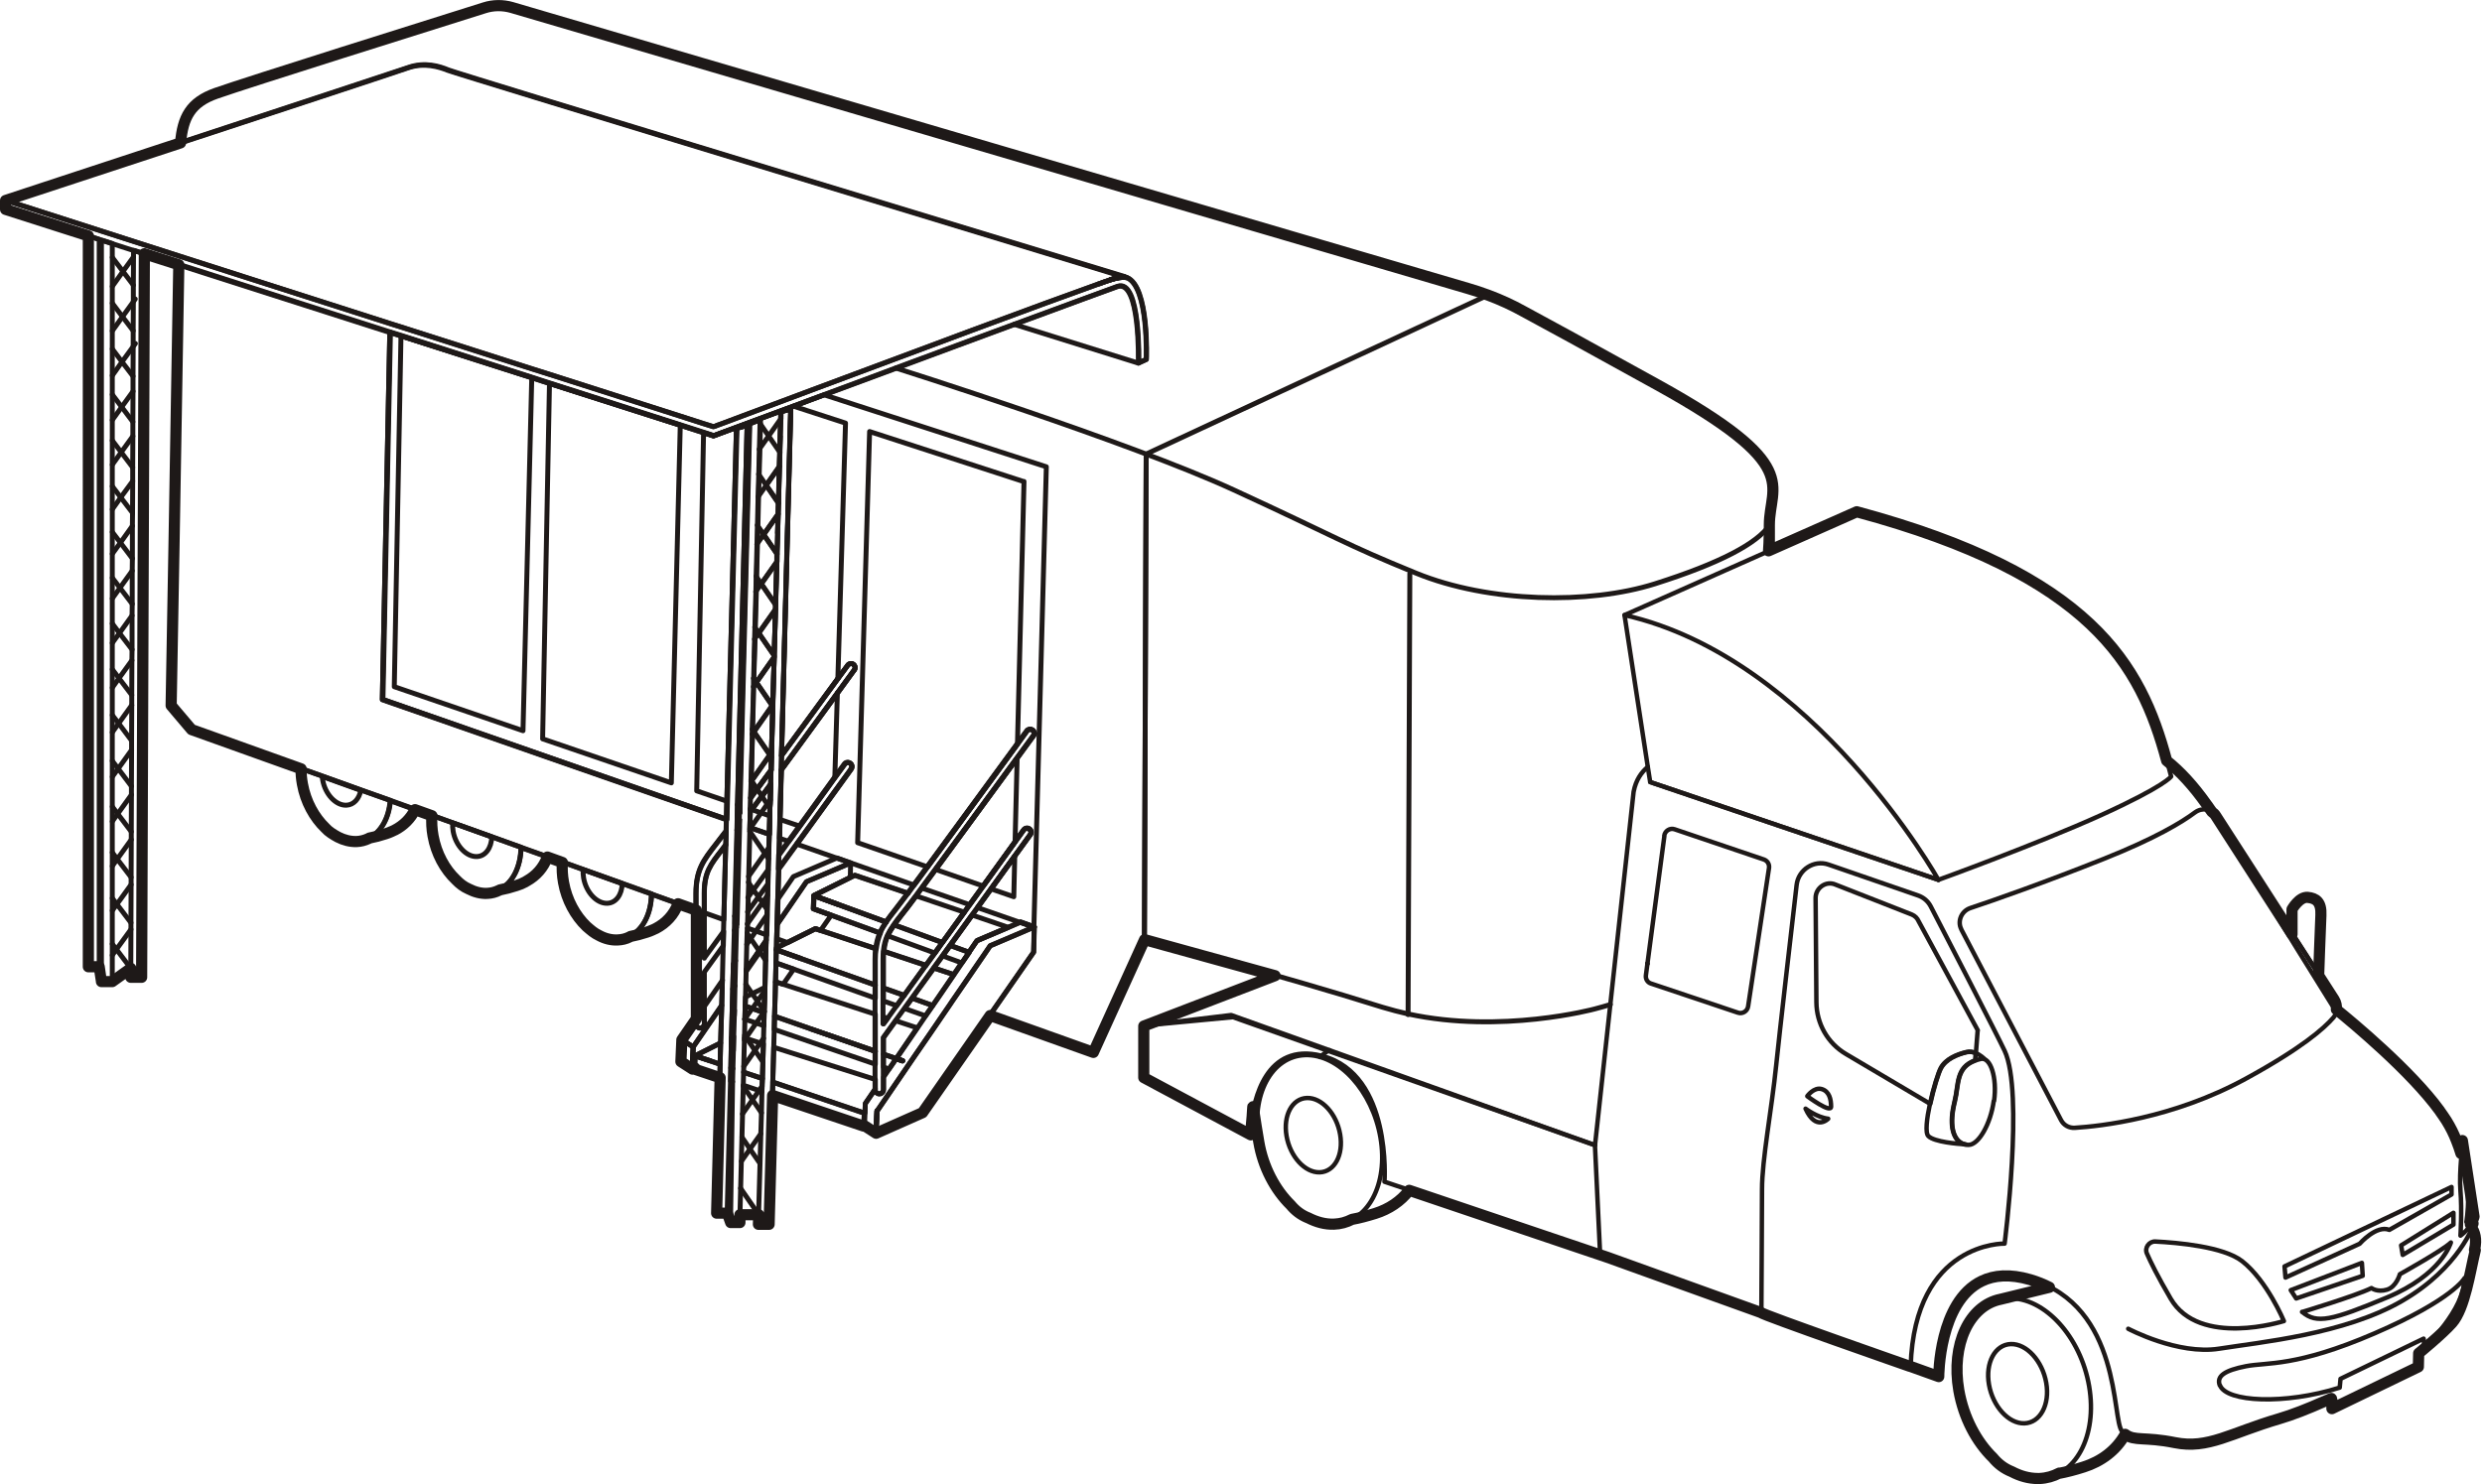 <?xml version="1.0" encoding="UTF-8"?>
<svg xmlns="http://www.w3.org/2000/svg" version="1.1" viewBox="0 0 1556.1 930.6">
  <defs>
    <style>
      .cls-1 {
        stroke-width: 7px;
      }

      .cls-1, .cls-2, .cls-3 {
        stroke-linecap: round;
        stroke-linejoin: round;
      }

      .cls-1, .cls-2, .cls-3, .cls-4 {
        fill: none;
        stroke: #1e1918;
      }

      .cls-2 {
        stroke-width: 3.1px;
      }

      .cls-3 {
        stroke-width: 2.8px;
      }

      .cls-4 {
        stroke-miterlimit: 10;
      }
    </style>
  </defs>
  <g>
    <g id="Calque_3">
      <g>
        <path class="cls-4" d="M424.8,566.5c-2.6,7-7.6,12.2-13.9,15.5,6.3-3.3,11.2-8.5,13.7-15.6h.2Z"></path>
        <path class="cls-2" d="M424.7,566.4c-2.6,7.1-7.5,12.3-13.7,15.6-.3.1-.6.3-.9.4-.3.2-.7.3-1.1.5-1.2.5-2.3,1-3.6,1.4-3.7,1.2-7.1,2.1-10.3,2.7,0,0,.1,0,.2-.1,7.9-4.2,12.9-14.1,13.1-26.2l16.2,5.8Z"></path>
        <path class="cls-2" d="M424.8,566.5c-2.6,7-7.6,12.2-13.9,15.5,6.3-3.3,11.2-8.5,13.7-15.6h.2Z"></path>
        <path class="cls-2" d="M408.5,560.6c-.2,12.2-5.2,22-13.1,26.2,0,0-.1,0-.2.1,0,0,0,0,0,0-.2,0-.4.2-.5.3-2.3,1.1-4.9,1.8-7.6,1.9-3.9.2-7.9-.8-11.6-2.8-3.1-1.6-4.9-3.1-7.9-5.7-6.9-6.6-12.4-16.4-14.4-27.6-.8-4.4-1-8.6-.7-12.6l13,4.7,24.6,8.8,18.4,6.6Z"></path>
        <path class="cls-2" d="M390.1,554.1c-.2,6.9-3.9,12.1-9.3,12.3-6.6.3-13.3-6.8-14.9-15.8-.3-1.8-.4-3.6-.3-5.3l24.6,8.8Z"></path>
        <path class="cls-2" d="M343.1,537.3c-2.5,6.6-7,11.7-12.9,14.9-.3.2-.6.3-.9.5-1.8,1-3.7,1.8-5.7,2.4-3.7,1.2-7.1,2.1-10.3,2.7,0,0,.1,0,.2-.1,7.9-4.2,12.9-14.1,13.1-26.2l16.3,5.8Z"></path>
        <path class="cls-2" d="M326.7,531.4c-.2,12.2-5.2,22-13.1,26.2,0,0-.1,0-.2.1-.1,0-.3.1-.4.2-2.4,1.2-4.9,1.9-7.7,2-3.9.2-7.9-.9-11.6-2.8-3.1-1.3-5.6-3.3-7.9-5.7-6.9-6.6-12.4-16.4-14.4-27.6-.8-4.4-1-8.6-.7-12.6l13,4.7,24.6,8.8,18.4,6.6Z"></path>
        <path class="cls-2" d="M308.3,524.8c-.2,6.9-3.9,12.1-9.3,12.3-6.6.3-13.3-6.8-14.9-15.8-.3-1.8-.4-3.6-.3-5.3l24.6,8.8Z"></path>
        <path class="cls-2" d="M260.1,507.6c-2.8,5.7-7.3,10-12.7,12.8-.3.1-.6.3-.9.4-.4.2-.7.3-1.1.5-1.2.5-2.3,1-3.6,1.4-3.7,1.2-7.1,2.1-10.3,2.7,0,0,.1,0,.2-.1,7.3-3.8,12-12.5,12.9-23.2l15.3,5.5Z"></path>
        <path class="cls-2" d="M244.8,502.1c-.9,10.8-5.7,19.4-12.9,23.2,0,0-.1,0-.2.1,0,0,0,0,0,0-.2,0-.3.2-.5.3-2.3,1.1-4.9,1.8-7.6,1.9-3.9.2-7.9-.8-11.6-2.8-2.9-1.6-5.9-3.4-7.9-5.7-6.9-6.6-12.4-16.4-14.4-27.6-.6-3.3-.9-6.5-.8-9.5l13.2,4.7,24.2,8.7,18.6,6.6Z"></path>
        <path class="cls-2" d="M226.2,495.5c-1,5.4-4.4,9.2-9,9.4-6.6.3-13.3-6.8-14.9-15.8-.1-.7-.2-1.5-.3-2.2l24.2,8.7Z"></path>
        <path class="cls-2" d="M696,175.5c-1.9.7-4.3,1.5-7.1,2.5,1.9-.7,4.4-1.7,7.1-2.5Z"></path>
        <path class="cls-2" d="M455.4,513.9l-.2,7.1c-1,1.3-1.8,2.4-2.4,3.1-1.4,1.8-2.7,3.5-3.9,5.1-7.9,10.1-12.6,16.1-12.6,31.1v10.2l-11.5-4.1h-.2c0,0-16.2-5.8-16.2-5.8l-18.4-6.6-24.6-8.8-13-4.7-9.4-3.4-16.3-5.8-18.4-6.6-24.6-8.8-13-4.7-10.6-3.8-15.3-5.5-18.6-6.6-24.2-8.7-13.2-4.7-68.8-24.6-12.8-15.2s3.3-181.6,4.8-276.4l132.4,42.4-4.7,230.4,215.7,75.2Z"></path>
        <path class="cls-2" d="M480.4,304.3l7.7,11.3.6-23.2-8.4,11.9ZM478.8,335.2l8.4,12.2.7-25.1-9.1,12.9ZM477.3,366.1l9,13.2.8-27.1-9.8,13.9ZM475.7,397l9.7,14.1.8-29-10.5,14.9ZM477.6,499.2c-2.2,3-4.3,5.8-6.2,8.5l-1-.4v1.9c0,0-.3,9.7-.3,9.7l.5.2,11.8,4.1.3-11.7v-4.9c.1,0,.3-5,.3-5h0s.3-9.9.3-9.9c-1.9,2.6-3.7,5.1-5.5,7.5ZM474.2,427.9l10,14.6-11.5,16.4,10,14.5-11.5,16.3,3.5,5.2c2.8-3.8,5.8-7.9,8.8-12h0s0,0,0,0l.2-8v-3.1c0,0,0,0,0,0l.8-28.8v-1.1s.9-29.9.9-29.9l-11.2,15.9ZM453,532.3c-7.7,9.8-11.5,14.7-11.5,27.8v12.2l12.3,4.4,1.2-47.1c-.7.9-1.4,1.8-2,2.6ZM477.6,499.2c-2.2,3-4.3,5.8-6.2,8.5l-1-.4v1.9c0,0-.3,9.7-.3,9.7v.9s0,1.4,0,1.4l-.7,28.4v3.6c0,0-.3,9.6-.3,9.6l-.2,8.9h0s-.2,7.6-.2,7.6h0s0,2.7,0,2.7l5.4,1.9,6.6,2.4.4-12.6v-3.4c0,0,0,0,0,0l.2-8.9.2-7.2.2-9h0s.2-6.8.2-6.8l.2-7,.2-8.3.3-11.7v-4.9c.1,0,.3-5,.3-5h0s.3-9.9.3-9.9c-1.9,2.6-3.7,5.1-5.5,7.5ZM1009.6,629.9c-3.2,1-6.5,1.9-9.9,2.8,0,0-58.5,15.8-116.9,3.1-5.3-1.2-10.7-2.6-16-4.2-63.2-19.9-149.4-42.7-149.4-42.7h0s-32.1,70.7-32.1,70.7l-64.7-23.1,27.4-39.4.4-15.9-8.7-3h0l-7.7,3.3-19.5,8.3-5.1,7.3h0c0,.1-4.5,6.6-4.5,6.6l-5,7.4h0l-12.4-4.1,5.5-7.6,4.7-6.5h0c0,0,13.8-19.1,13.8-19.1l3.6-4.9,8.3-11.5,14.8-20.5,9.8-13.5c.9-1.2.6-2.8-.5-3.6-1.1-.8-2.8-.5-3.6.6l-5.4,7.5h0s-20,27.7-20,27.7l-8.3,11.5-3.6,5-13.7,18.9h0c0,.1-4.7,6.6-4.7,6.6l-5.6,7.7-26.4-8.8c.4-3.8,1.1-6.9,2.4-9.7,1-2.3,2.4-4.5,4-6.8,0,0,0,0,0,0,1.4-2,3-4,4.8-6.4,1.2-1.6,2.6-3.3,4-5.1,1.1-1.4,2.8-3.7,4.9-6.6,1.1-1.5,2.4-3.3,3.8-5.2,2.5-3.4,5.3-7.2,8.4-11.4,15.9-21.6,38.3-52.2,51.2-69.9,6.1-8.4,10.1-13.8,10.3-14,.9-1.2.6-2.8-.5-3.6-1.2-.8-2.8-.5-3.6.6-.1.2-2.3,3.2-5.9,8.1-11.8,16.1-38.5,52.7-56.4,77-3.1,4.2-6,8.1-8.4,11.4-1.4,1.9-2.7,3.7-3.8,5.2l-33.4-11.3-2.9,1.4-22.8,11.3,15.5,5.7,29.9,10.9s0,0,0,.1l-29.9-11-15.4-5.6-.3,8.2,11.2,4.1,30.7,11.2c-1.2,2.9-2.1,6-2.6,9.8l-34.7-11.5-3.3-1.1-17.6,8.8-6.6-2.4.2-8.9.4-15.8h0s.5-19,.5-19l11.4-15.7,6.9-9.5,16.8-23.2,10.3-14.3c.9-1.2.6-2.8-.5-3.6-1.1-.8-2.8-.5-3.6.6l-6,8.2h0s-22.1,30.6-22.1,30.6l-6.9,9.5-6.1,8.5.3-10.5.3-11.7.8-31.1c12.7-17.3,26.2-35.8,35.2-48.2,6.3-8.6,10.4-14.2,10.5-14.4.9-1.2.6-2.8-.5-3.6-1.1-.8-2.8-.5-3.6.6-.1.2-2.4,3.3-6.2,8.4-7.7,10.6-21.6,29.6-35.3,48.2l5.8-217.3-6.2,1.7v4.2c-.1,0-.7,21.2-.7,21.2h0s-.2,8.7-.2,8.7l-.6,23.2-.2,6.7h0s-.7,25.1-.7,25.1v4.8c-.1,0-.9,27.1-.9,27.1v2.8c0,0-.9,29-.9,29h0s0,.9,0,.9l-.8,29.9v1.1s-.8,28.8-.8,28.8h0s0,3.1,0,3.1l-.2,8h0c-3,4.2-6,8.2-8.8,12-1.4,1.9-2.8,3.8-4.1,5.6l.3-10.3v-.9s.8-28.9.8-28.9v-3.1c0,0,.8-26.7.8-26.7v-5.3c.1,0,.8-24.5.8-24.5l.2-7.5.6-22.3h0s.2-9.7.2-9.7l.5-20.1h0s.3-11.9.3-11.9h0s.4-17.8.4-17.8h0s.4-14.2.4-14.2l.4-15.6.4-16.3h0s0-2.2,0-2.2l-6.7,2.6-6.1,239.3v4.7c-.1,0-.3,6.9-.3,6.9v1.9s0,0,0,0l-1.4,53.8-.2,7.3-1.3-.5v-4.8c.1,0,1.5-53.9,1.5-53.9v-4.3c.1,0,.2-4.5.2-4.5l.2-7,6.1-238-6.7,1.9-6,233.8-.3,11.5-215.7-75.2,4.7-230.4,7,2.2,81.9,26.2,11.1,3.6,82,26.2,14.6,4.7,6.2,2s20.7-7.7,50.2-18.6c6.2-2.3,12.7-4.7,19.6-7.3,14-5.2,29.2-10.8,44.6-16.6,25.4-9.4,51.5-19.1,74.2-27.4,32.8-12.1,58.4-21.5,64.5-23.7,14.6-5.1,13.3,48,13.3,48l4.8-2.2s1.8-45.7-12.2-51.3t0,0c-.4-.2-.8-.3-1.2-.4.5.2.9.3,1,.3-2.4-.6-6.3.3-10.1,1.4,1.9-.7,3.4-1.2,4.4-1.5,1.7-.5,3.3-.6,4.7-.3-24.7-7.5-419.4-127.5-424.4-129.7-5.2-2.2-14.6-5.2-25-1.5-5.5,1.9-77,25.4-142.4,47,1.4-15.9,6.1-25.4,22.4-31.1,19.6-6.9,135.4-43.3,168.2-53.6,5.6-1.8,11.6-1.8,17.2-.2l599.6,176.2c4.2,1.2,8.3,2.6,12.4,4.1h0c7.5,2.8,14.7,6.1,21.8,9.9,14.1,7.6,39.5,21.4,84.8,46.5,91.7,50.7,70,62.4,70,87.8s-.2,9.6-.5,16.3h0"></path>
        <polygon class="cls-4" points="461.2 602.4 460.8 618.2 459.4 620.2 459.8 604.4 461.2 602.4"></polygon>
        <path class="cls-2" d="M452.9,614.6l-.4,15.8h0s-17.9,26.1-17.9,26.1l-7.3-4.7,9.1-13.2v3.5c0,1.4,1.2,2.5,2.6,2.5,1.4,0,2.6-1.2,2.6-2.7v-10.8l11.4-16.5Z"></path>
        <polygon class="cls-2" points="461.2 602.4 460.8 618.2 459.4 620.2 459.8 604.4 461.2 602.4"></polygon>
        <polygon class="cls-2" points="480.8 573.8 480.5 586.4 480.4 589.6 480.4 589.6 475.9 596.2 467.8 608 468.2 592.2 470.7 588.6 473.8 584 480.8 573.8"></polygon>
        <polygon class="cls-2" points="533.3 541.1 505.6 552.9 487.2 579.7 487.6 564 487.6 564 497.4 549.7 524.7 538 524.7 538 524.8 538 529.8 539.8 530 539.9 533.3 541.1"></polygon>
        <polygon class="cls-4" points="460.8 618.2 460.5 633.1 460.5 633.4 460.5 633.5 460.4 636.8 460 649.9 459.8 658.8 458.4 659.4 458.6 650.6 459.4 620.2 459.4 620.2 460.8 618.2"></polygon>
        <polygon class="cls-4" points="502.2 601 502.2 601.1 486.7 595.6 486.8 595.5 502.2 601"></polygon>
        <polygon class="cls-2" points="451.8 654 435.8 662 445.3 665.2 445.2 665.2 435.8 662.1 435.5 669.5 434 670.2 434.6 656.5 452.5 630.4 451.8 654"></polygon>
        <polygon class="cls-2" points="460.8 618.2 460.5 633.1 460.5 633.4 460.5 633.5 460.4 636.8 460 649.9 459.8 658.8 458.4 659.4 458.6 650.6 459.4 620.2 459.4 620.2 460.8 618.2"></polygon>
        <polygon class="cls-2" points="480.4 589.6 480.3 591.3 480.3 591.3 480 602.2 480 602.2 479.6 619.1 479.5 621.2 479.5 621.2 479.1 634.1 479.1 634.1 479.2 634.2 479.1 634.2 478.7 634.8 478.7 634.9 474.1 641.5 467.8 650.6 467.4 651.1 466.7 652.1 466.7 650.8 466.8 649.2 467 639.1 466.9 639.1 467 639 467 638.9 467.2 630.9 467.2 630.8 467.4 625.2 467.8 609.2 467.8 609.2 467.8 608 467.8 608 475.9 596.2 480.4 589.6"></polygon>
        <polygon class="cls-2" points="497.6 607.7 491 617.2 486.4 615.7 486.2 615.8 486.5 603.8 497.6 607.7"></polygon>
        <polygon class="cls-2" points="502.2 601 502.2 601.1 486.7 595.6 486.8 595.5 502.2 601"></polygon>
        <polygon class="cls-2" points="533.1 550.2 510.3 561.6 525.7 567.2 525.7 567.3 510.3 561.7 509.9 569.9 521.1 573.9 514.5 583.4 511.2 582.3 493.5 591 486.8 594.4 486.9 588.7 487.2 579.7 505.6 552.9 533.3 541.1 533.1 550.2"></polygon>
        <polygon class="cls-4" points="434.6 656.5 434 670.2 434.6 656.5 434.6 656.5"></polygon>
        <polygon class="cls-2" points="434.6 656.5 434 670.2 426.7 665.5 427.3 651.8 434.6 656.5"></polygon>
        <polygon class="cls-2" points="434.6 656.5 434 670.2 434.6 656.5 434.6 656.5"></polygon>
        <line class="cls-4" x1="713.7" y1="227.7" x2="635.9" y2="203.4"></line>
        <line class="cls-2" x1="713.7" y1="227.7" x2="635.9" y2="203.4"></line>
        <path class="cls-2" d="M561.7,230.8s146,46.1,212,76.5c66,30.4,68.3,33.4,114.1,52.1,45.8,18.7,108.6,19.7,149.7,6.7,41.1-13,64.2-25.4,72-36.9"></path>
        <path class="cls-2" d="M477.6,499.2c-2.2,3-4.3,5.8-6.2,8.5l-1-.4v1.9c0,0-.3,9.7-.3,9.7l.5.2,11.8,4.1.3-11.7v-4.9c.1,0,.3-5,.3-5h0s.3-9.9.3-9.9c-1.9,2.6-3.7,5.1-5.5,7.5ZM517.1,247.4c-6.9,2.5-13.4,5-19.6,7.3-29.5,11-50.2,18.6-50.2,18.6l-6.2-2-14.6-4.7-82-26.2-11.1-3.6-82-26.2-7-2.2-4.7,230.4,215.7,75.2.3-11.5,6-233.8,6.7-1.9-6,238-.2,7v4.5c-.1,0,1.2.5,1.2.5l.2-6.9v-4.7c.1,0,6.2-239.3,6.2-239.3l6.7-2.7v2.2c0,0,0,0,0,0l-.4,16.3-.4,15.6-.4,14.1h0s-.4,17.8-.4,17.8h0s-.3,11.9-.3,11.9h0s-.5,20.1-.5,20.1l-.2,9.7h0s-.6,22.3-.6,22.3l-.2,7.5-.6,24.5v5.3c-.1,0-.8,26.7-.8,26.7v3.1c0,0-.8,28.9-.8,28.9v.8s-.3,10.3-.3,10.3c1.3-1.8,2.7-3.7,4.1-5.6,2.8-3.8,5.8-7.9,8.8-12h0s0,0,0,0l.2-8v-3.1c0,0,0,0,0,0l.8-28.8v-1.1s.9-29.9.9-29.9v-.8s0,0,0,0l.8-29v-2.8c0,0,.8-27.1.8-27.1v-4.8c.1,0,.8-25.1.8-25.1h0s.2-6.7.2-6.7l.6-23.2.2-8.7h0s.6-21.2.6-21.2v-4.2c.1,0,6.3-1.7,6.3-1.7l-5.8,217.3c13.6-18.6,27.5-37.6,35.3-48.2,3.7-5.1,6-8.2,6.2-8.4.8-1.2,2.5-1.5,3.6-.6,1.1.8,1.4,2.4.5,3.6-.2.2-4.3,5.9-10.5,14.4-9,12.3-22.5,30.8-35.2,48.2l-.8,31.1-.3,11.7,5.8,2,6.9-9.5,22.1-30.6h0s6-8.2,6-8.2c.8-1.2,2.5-1.5,3.6-.6,1.2.8,1.4,2.4.5,3.6l-10.4,14.3-16.8,23.2-6.9,9.5,25.2,8.8h0l5.1,1.8h.2c0,0,43.1,15.1,43.1,15.1,2.5-3.3,5.3-7.2,8.4-11.4,17.8-24.3,44.6-60.9,56.4-77,3.6-4.9,5.8-7.9,5.9-8.1.8-1.2,2.5-1.4,3.6-.6,1.1.8,1.4,2.4.5,3.6-.2.2-4.2,5.7-10.3,14.1-12.9,17.7-35.3,48.2-51.2,69.9-3.1,4.2-5.9,8-8.4,11.4l29.9,10.4,8.3-11.5,20-27.7h0s5.4-7.5,5.4-7.5c.8-1.2,2.5-1.5,3.6-.6,1.2.8,1.4,2.4.5,3.6l-9.8,13.5-14.8,20.5-8.3,11.5,26.7,9.3h0l8.7,3,7.8-288.7-139.2-45.1Z"></path>
        <polygon class="cls-2" points="333.4 236.8 327.9 458.2 247.2 430.6 251.4 210.6 333.4 236.8"></polygon>
        <polygon class="cls-2" points="426.5 266.6 420.9 490.9 340.2 463.3 344.5 240.4 426.5 266.6"></polygon>
        <path class="cls-2" d="M501.3,518l-12.4-4.2M525,434.5l-1.6,52.9M455.7,502.4l-18.9-6.5,4.3-224.6,6.2,2s20.6-7.7,50.2-18.6l32.6,10.6-4.8,160.3M463.7,505.1l-1.4-.5M482.6,511.6l-5.4-1.9-5.8-2"></path>
        <polygon class="cls-2" points="636.2 536.9 635.6 562.3 621.4 557.4 636.2 536.9"></polygon>
        <path class="cls-2" d="M637.7,475.4l-1.3,52.5h0s-20,27.7-20,27.7l-29.8-10.4c15.9-21.6,38.3-52.2,51.2-69.9Z"></path>
        <path class="cls-2" d="M642,301.9l-4.1,164.7c-11.8,16.1-38.5,52.7-56.4,77l-43.8-15.2,7.5-257.8,96.7,31.4Z"></path>
        <polyline class="cls-4" points="70.4 161.4 77.1 170.2 83.6 178.8"></polyline>
        <polyline class="cls-2" points="70.4 161.4 77.1 170.2 83.6 178.8"></polyline>
        <polyline class="cls-4" points="70.4 190.1 76.8 198.6 83.5 207.4"></polyline>
        <polyline class="cls-2" points="70.4 190.1 76.8 198.6 83.5 207.4"></polyline>
        <polyline class="cls-4" points="70.4 218.8 76.5 226.9 83.4 235.9"></polyline>
        <polyline class="cls-2" points="70.4 218.8 76.5 226.9 83.4 235.9"></polyline>
        <polyline class="cls-4" points="70.4 247.4 76.3 255.2 83.3 264.5"></polyline>
        <polyline class="cls-2" points="70.4 247.4 76.3 255.2 83.3 264.5"></polyline>
        <polyline class="cls-4" points="70.4 276.2 76 283.6 83.2 293.1"></polyline>
        <polyline class="cls-2" points="70.4 276.2 76 283.6 83.2 293.1"></polyline>
        <polyline class="cls-4" points="70.4 304.9 75.7 311.9 83.1 321.6 83.1 321.6"></polyline>
        <polyline class="cls-2" points="70.4 304.9 75.7 311.9 83.1 321.6 83.1 321.6"></polyline>
        <polyline class="cls-4" points="70.4 333.6 75.5 340.3 83 350.2 83 350.2"></polyline>
        <polyline class="cls-2" points="70.4 333.6 75.5 340.3 83 350.2 83 350.2"></polyline>
        <polyline class="cls-4" points="70.4 362.3 75.2 368.6 82.9 378.7"></polyline>
        <polyline class="cls-2" points="70.4 362.3 75.2 368.6 82.9 378.7"></polyline>
        <polyline class="cls-4" points="82.8 407.3 74.9 397 70.4 391"></polyline>
        <polyline class="cls-2" points="82.8 407.3 74.9 397 70.4 391"></polyline>
        <polyline class="cls-4" points="70.4 419.7 74.6 425.3 82.6 435.8"></polyline>
        <polyline class="cls-2" points="70.4 419.7 74.6 425.3 82.6 435.8"></polyline>
        <polyline class="cls-4" points="82.5 464.4 74.4 453.6 70.4 448.4"></polyline>
        <polyline class="cls-2" points="82.5 464.4 74.4 453.6 70.4 448.4"></polyline>
        <polyline class="cls-4" points="82.4 493 74.1 482 70.4 477.1"></polyline>
        <polyline class="cls-2" points="82.4 493 74.1 482 70.4 477.1"></polyline>
        <polyline class="cls-4" points="70.4 505.8 73.8 510.3 82.3 521.5 82.3 521.5"></polyline>
        <polyline class="cls-2" points="70.4 505.8 73.8 510.3 82.3 521.5 82.3 521.5"></polyline>
        <polyline class="cls-4" points="82.2 550.1 82.2 550.1 73.5 538.7 70.4 534.5"></polyline>
        <polyline class="cls-2" points="82.2 550.1 82.2 550.1 73.5 538.7 70.4 534.5"></polyline>
        <polyline class="cls-4" points="70.4 563.2 73.3 567 82.1 578.6"></polyline>
        <polyline class="cls-2" points="70.4 563.2 73.3 567 82.1 578.6"></polyline>
        <polyline class="cls-4" points="70.4 591.9 73 595.3 82 607.2"></polyline>
        <polyline class="cls-2" points="70.4 591.9 73 595.3 82 607.2"></polyline>
        <polyline class="cls-4" points="83.7 161.1 77.1 170.2 70.4 179.6"></polyline>
        <polyline class="cls-2" points="83.7 161.1 77.1 170.2 70.4 179.6"></polyline>
        <polyline class="cls-4" points="70.4 207.5 76.8 198.6 83.6 189.2 83.6 189.2 84.8 187.5"></polyline>
        <polyline class="cls-2" points="70.4 207.5 76.8 198.6 83.6 189.2 83.6 189.2 84.8 187.5"></polyline>
        <polyline class="cls-4" points="70.4 235.5 76.5 226.9 83.5 217.3 84.9 215.4"></polyline>
        <polyline class="cls-2" points="70.4 235.5 76.5 226.9 83.5 217.3 84.9 215.4"></polyline>
        <polyline class="cls-4" points="83.4 245.4 83.4 245.4 76.3 255.2 70.4 263.4"></polyline>
        <polyline class="cls-2" points="83.4 245.4 83.4 245.4 76.3 255.2 70.4 263.4"></polyline>
        <polyline class="cls-4" points="83.3 273.5 76 283.6 70.4 291.4"></polyline>
        <polyline class="cls-2" points="83.3 273.5 76 283.6 70.4 291.4"></polyline>
        <polyline class="cls-4" points="83.2 301.7 75.7 311.9 70.4 319.4"></polyline>
        <polyline class="cls-2" points="83.2 301.7 75.7 311.9 70.4 319.4"></polyline>
        <polyline class="cls-4" points="83 329.8 75.5 340.3 70.4 347.3"></polyline>
        <polyline class="cls-2" points="83 329.8 75.5 340.3 70.4 347.3"></polyline>
        <polyline class="cls-4" points="82.9 357.9 82.9 357.9 75.2 368.6 70.4 375.3"></polyline>
        <polyline class="cls-2" points="82.9 357.9 82.9 357.9 75.2 368.6 70.4 375.3"></polyline>
        <polyline class="cls-4" points="82.8 386 74.9 397 70.4 403.2"></polyline>
        <polyline class="cls-2" points="82.8 386 74.9 397 70.4 403.2"></polyline>
        <polyline class="cls-4" points="82.7 414.1 74.6 425.3 70.4 431.2"></polyline>
        <polyline class="cls-2" points="82.7 414.1 74.6 425.3 70.4 431.2"></polyline>
        <polyline class="cls-4" points="82.6 442.2 74.4 453.6 70.4 459.2"></polyline>
        <polyline class="cls-2" points="82.6 442.2 74.4 453.6 70.4 459.2"></polyline>
        <polyline class="cls-4" points="82.5 470.3 74.1 482 70.4 487.1"></polyline>
        <polyline class="cls-2" points="82.5 470.3 74.1 482 70.4 487.1"></polyline>
        <polyline class="cls-4" points="82.4 498.4 82.4 498.4 73.8 510.3 70.4 515.1"></polyline>
        <polyline class="cls-2" points="82.4 498.4 82.4 498.4 73.8 510.3 70.4 515.1"></polyline>
        <polyline class="cls-4" points="82.3 526.5 73.5 538.7 70.4 543.1"></polyline>
        <polyline class="cls-2" points="82.3 526.5 73.5 538.7 70.4 543.1"></polyline>
        <polyline class="cls-4" points="82.2 554.7 73.3 567 70.4 571"></polyline>
        <polyline class="cls-2" points="82.2 554.7 73.3 567 70.4 571"></polyline>
        <polyline class="cls-4" points="82.1 582.8 73 595.3 70.4 599"></polyline>
        <polyline class="cls-2" points="82.1 582.8 73 595.3 70.4 599"></polyline>
        <polygon class="cls-2" points="70.4 152.7 70.4 615.5 63.6 615.4 63.6 150.6 64.6 150.8 64.6 150.8 64.6 150.8 70.4 152.7"></polygon>
        <polygon class="cls-2" points="90.4 159.1 88.7 612.8 82 612.7 82 607.2 82.1 582.8 82.1 578.6 82.2 554.7 82.2 550.1 82.2 550.1 82.3 526.5 82.3 521.5 82.3 521.5 82.4 498.4 82.4 498.4 82.4 493 82.5 470.3 82.5 464.4 82.6 442.2 82.6 435.8 82.7 414.1 82.8 407.3 82.8 386 82.9 378.7 82.9 357.9 82.9 357.9 83 350.2 83 350.2 83 329.8 83.1 321.6 83.1 321.6 83.2 301.7 83.2 293.1 83.3 273.5 83.3 264.5 83.4 245.4 83.4 245.4 83.4 235.9 83.5 217.3 83.5 207.4 83.6 189.2 83.6 189.2 83.6 178.8 83.7 161.1 83.7 157 84.4 157.1 84.4 157.1 84.4 157.1 90.4 159.1"></polygon>
        <polygon class="cls-2" points="62.2 150.1 62.2 606.2 55.5 606.1 55.5 147.9 62.2 150.1"></polygon>
        <path class="cls-2" d="M718.5,225.5l-4.8,2.2s1.4-53.1-13.3-47.9c-6.1,2.1-31.7,11.6-64.5,23.7-22.7,8.4-48.8,18-74.2,27.5-15.4,5.7-30.6,11.3-44.6,16.5-6.9,2.5-13.4,5-19.6,7.3-29.5,11-50.2,18.6-50.2,18.6l-6.2-2-14.6-4.7-82-26.2-11.1-3.6-82-26.2-7-2.2-132.4-42.4-21.6-6.9-6-1.9h0s0,0,0,0l-14-4.5-5.7-1.8h0s0,0,0,0l-2.3-.8-6.8-2.2L3.5,131.3v-5.7h0s108.6,34.8,108.6,34.8l132.4,42.4,7,2.2,82,26.2,11.1,3.5,82,26.2,14.6,4.7,6.1,1.9.7-.2c.1,0,.2,0,.4-.1h.2c.2-.1.3-.2.5-.3l1-.4,1.2-.4,1.3-.5,1.4-.5c7.1-2.7,19.6-7.4,35.3-13.2,6.1-2.3,12.6-4.7,19.5-7.3,60.1-22.5,147.3-55,180-66.6,0,0,.1,0,.2,0,2.8-1,5.2-1.8,7.1-2.5,3.8-1.1,7.8-2,10.1-1.4-.2,0-.5-.2-1-.3.4,0,.8.2,1.2.3t0,0c14,5.6,12.2,51.3,12.2,51.3Z"></path>
        <path class="cls-2" d="M706.1,174.1c-2.4-.6-6.3.3-10.1,1.4,1.9-.7,3.4-1.2,4.4-1.5,1.7-.5,3.3-.6,4.7-.3,0,0,0,0,0,0,.5.2.9.3,1,.3Z"></path>
        <path class="cls-2" d="M705.1,173.8c-1.4-.3-3-.2-4.7.3-1,.3-2.5.8-4.4,1.5-2.6.8-5.2,1.7-7.1,2.5,0,0-.1,0-.2,0-32.7,11.6-119.9,44.1-180,66.6-6.9,2.6-13.4,5-19.5,7.3-15.7,5.9-28.2,10.5-35.3,13.2l-1.4.5-1.3.5-1.2.4-1,.4c-.2,0-.3.1-.5.2h-.2c-.1.1-.3.2-.4.2l-.7.2-6.1-1.9-14.6-4.7-82-26.2-11.1-3.5-82-26.2-7-2.2-132.4-42.4L3.5,125.6c1-.3,53.1-17.4,109.8-36,65.4-21.5,136.9-45,142.4-47,10.4-3.6,19.8-.6,25,1.5,5,2.1,399.8,122.2,424.4,129.7Z"></path>
        <path class="cls-2" d="M706.1,174.1c-2.4-.6-6.3.3-10.1,1.4,1.9-.7,3.4-1.2,4.4-1.5,1.7-.5,3.3-.6,4.7-.3,0,0,0,0,0,0,.5.2.9.3,1,.3Z"></path>
        <path class="cls-2" d="M648.5,581.2l-7.6,3.3-20.1,8.6-3.4,5-3.8,5.6-2.2,3.2-4.9,7.1-9.6,14-1.4,2.1-6,8.8h0s-.8,1.2-.8,1.2l-5,7.3-10.2,14.8-12.7,18.6-9.2,13.5-1.7,2.5-.6,13.7-7.3-4.7.3-7.8.2-5.9h0s0,0,0,0l6.3-9.2v.6c0,1.4,1.2,2.5,2.6,2.5,1.4,0,2.6-1.2,2.6-2.7v-7.9l3.4-5,4.5-6.5h0l3.9,1.4h.2c0,0-4-1.5-4-1.5l13.2-19.2h0l5.1-7.5,4.5-6.5h0l3.8-5.5,9.5-13.9h0l5-7.3,4.5-6.5h0c0-.1,5-7.5,5-7.5l19.5-8.3,7.7-3.3h0l8.7,3Z"></path>
        <polygon class="cls-2" points="549.8 696.6 549.2 710.3 549.8 696.6 549.8 696.6"></polygon>
        <path class="cls-4" d="M463.6,509.8l-.2,6.9v1.9s0,0,0,0c-.5.7-1,1.3-1.4,1.9v-4.3c.1,0,.2-4.5.2-4.5.5-.6.9-1.3,1.4-1.9Z"></path>
        <polyline class="cls-2" points="481.6 545.3 472.4 558 468.9 562.8"></polyline>
        <line class="cls-2" x1="462" y1="572.4" x2="460.6" y2="574.4"></line>
        <path class="cls-2" d="M463.4,518.6c-.5.7-1,1.3-1.4,1.9"></path>
        <path class="cls-2" d="M533.5,482.2l-10.4,14.3-16.8,23.2-6.9,9.5-11.4,15.7.2-9,6.1-8.5,6.9-9.5,22.1-30.6h0s6-8.2,6-8.2c.8-1.2,2.5-1.5,3.6-.6,1.2.8,1.4,2.4.5,3.6Z"></path>
        <path class="cls-2" d="M441.5,600.8l12.2-16.8-.2,9-11.9,16.5v32.5c0,1.4-1.2,2.6-2.6,2.7-1.4,0-2.6-1.1-2.6-2.5v-81.8c0-15,4.8-21,12.6-31.1,1.2-1.6,2.5-3.2,3.9-5.1.6-.8,1.4-1.8,2.4-3.1l-.2,8.7c-.7.9-1.4,1.8-2,2.6-7.7,9.8-11.5,14.7-11.5,27.8v40.6Z"></path>
        <path class="cls-2" d="M463.6,509.8c-.5.7-.9,1.3-1.4,1.9"></path>
        <line class="cls-2" x1="461.8" y1="581.4" x2="460.4" y2="583.4"></line>
        <polyline class="cls-2" points="468.7 571.8 475.5 562.4 481.4 554.3"></polyline>
        <path class="cls-2" d="M535.5,420.1c-.2.2-4.3,5.9-10.5,14.4-9,12.3-22.5,30.8-35.2,48.2l.2-8.9c13.6-18.6,27.5-37.6,35.3-48.2,3.7-5.1,6-8.2,6.2-8.4.8-1.2,2.5-1.5,3.6-.6,1.1.8,1.4,2.4.5,3.6Z"></path>
        <path class="cls-2" d="M569.3,560.1c-1.7,2.3-3.1,4.1-4,5.3-1.4,1.8-2.7,3.5-3.9,5.1-2.2,2.8-4.1,5.2-5.8,7.7l-29.9-10.9-15.5-5.7,22.8-11.3,2.9-1.4,33.4,11.3Z"></path>
        <path class="cls-2" d="M604.5,572.1l-13.7,18.9-30.2-11.1c1.4-2,3-4,4.8-6.4,1.2-1.6,2.6-3.3,4-5.1,1.1-1.4,2.8-3.7,5-6.6l30.2,10.2Z"></path>
        <polygon class="cls-2" points="632.1 581.5 612.6 589.8 607.6 597.1 595.8 592.8 609.5 573.8 632.1 581.5"></polygon>
        <path class="cls-2" d="M549.2,594.9c-.2,2-.4,4.3-.4,6.7v16.1l-46.6-16.6-15.5-5.5v-1.1s6.8-3.3,6.8-3.3l17.6-8.8,3.4,1.1,34.7,11.5Z"></path>
        <path class="cls-2" d="M580.5,605.3l-9.7,13.4-3.9,5.5-13-4.6v-18.1c0-1.8,0-3.4.2-4.9l26.4,8.8Z"></path>
        <polygon class="cls-2" points="598 611.1 588.5 625 584.7 630.5 584.7 630.5 577.7 628 571.9 625.9 575.8 620.4 585.6 607 598 611.1"></polygon>
        <polygon class="cls-2" points="479.6 619.1 479.5 621.2 479.5 621.2 479.1 634.1 479.1 634.1 479.2 634.2 479.1 634.2 479.1 635 478.7 634.8 471.7 632.4 467.2 630.8 467.4 625.2 471.6 623.1 479.6 619.1"></polygon>
        <polygon class="cls-2" points="548.8 636 548.8 659.2 508.4 645.2 507.6 644.9 485.6 637.2 486 624.4 486.2 615.8 486.4 615.7 491 617.2 548.8 636"></polygon>
        <polygon class="cls-2" points="548.8 659.2 548.8 659.3 508.4 645.2 548.8 659.2"></polygon>
        <polygon class="cls-2" points="556.5 638.5 553.9 642 553.9 637.7 556.5 638.5"></polygon>
        <polygon class="cls-2" points="561.9 663.7 565.9 665.1 565.7 665.2 561.8 663.8 561.8 663.8 553.9 661.1 553.9 650.7 561.6 640.1 575 644.5 561.9 663.7"></polygon>
        <polygon class="cls-2" points="451.8 654 451.6 662.4 451.5 667.3 445.3 665.2 435.8 662 451.8 654"></polygon>
        <polygon class="cls-2" points="460 649.9 459.8 658.8 459.5 670 458.2 669.6 458.4 659.4 458.6 650.6 460 649.9"></polygon>
        <polygon class="cls-2" points="478.6 654.6 478.3 665.9 478 676.3 478 676.3 470.2 673.7 469.8 673.6 466.2 672.3 466.3 668.7 466.7 652.1 466.7 652.1 466.7 650.8 467.4 651.1 468.3 651.3 476.6 654 478.6 654.6"></polygon>
        <polygon class="cls-2" points="548.8 682.7 542.5 691.9 542.5 691.9 542.5 691.9 542.3 697.8 541.9 697.9 541.9 697.9 541.6 698 484.5 678.6 484.5 678.5 485.1 656.7 548.8 676.9 548.8 682.7"></polygon>
        <path class="cls-2" d="M555.6,578.3c-1.5,2.2-2.8,4.4-3.8,6.8l-30.7-11.2-11.2-4.1.3-8.2,15.4,5.6,29.9,11Z"></path>
        <path class="cls-2" d="M590.8,591.1l-4.7,6.5-29.5-10.8c1-2.3,2.3-4.5,4-6.8l30.2,11Z"></path>
        <polygon class="cls-2" points="607.5 597.2 603 603.8 591 599.4 595.7 592.9 595.7 592.9 607.5 597.2"></polygon>
        <polygon class="cls-2" points="548.8 617.7 548.8 625.9 497.6 607.7 486.5 603.8 486.7 595.6 502.2 601.1 548.8 617.7"></polygon>
        <polygon class="cls-2" points="566.9 624.1 562.2 630.6 553.9 627.7 553.9 619.5 566.9 624.1"></polygon>
        <polygon class="cls-2" points="584.7 630.5 580.2 637 567.2 632.4 571.9 625.9 577.7 628 584.7 630.5"></polygon>
        <polygon class="cls-2" points="460.5 633.5 460.4 636.8 460.3 636.8 460.5 633.5"></polygon>
        <polygon class="cls-2" points="479.1 635 478.9 643.2 474.1 641.5 467 639.1 466.9 639.1 467 639 467 638.9 467.2 630.9 471.6 632.4 478.7 634.9 479.1 635"></polygon>
        <polygon class="cls-2" points="548.8 659.2 548.8 667.3 485.4 645.5 485.6 637.3 507.6 644.9 508.4 645.2 548.8 659.2"></polygon>
        <polygon class="cls-2" points="565.9 665.1 565.7 665.2 561.8 663.8 561.8 663.8 557.4 670.3 553.9 669.1 553.9 661 561.9 663.7 565.9 665.1"></polygon>
        <polygon class="cls-2" points="451.5 667.4 451.3 675.6 435.5 670.3 435.5 669.5 435.8 662.1 445.2 665.2 451.5 667.4"></polygon>
        <polygon class="cls-2" points="459.5 670.1 459.3 678.3 458 677.8 458.2 669.6 459.5 670.1"></polygon>
        <polygon class="cls-2" points="478 676.3 478 676.3 477.8 681 477.7 684.4 475.9 683.8 466 680.5 466.2 672.3 469.8 673.6 470.2 673.7 478 676.3"></polygon>
        <polygon class="cls-2" points="541.9 697.9 541.9 697.9 541.9 697.9 541.4 705.8 484.3 686.7 484.5 678.6 484.5 678.5 541.9 697.9"></polygon>
        <polygon class="cls-2" points="561.9 663.7 565.9 665.1 565.7 665.2 561.8 663.8 561.9 663.7"></polygon>
        <polygon class="cls-2" points="648.5 581.2 639.9 578.2 640 578.1 648.5 581.2"></polygon>
        <polygon class="cls-2" points="648.5 581.2 648.1 597 620.7 636.5 620.7 636.5 578.3 697.4 549.2 710.3 549.8 696.6 549.8 696.6 551.5 694.2 560.7 680.7 573.4 662.1 583.6 647.3 588.6 640 589.4 638.8 589.4 638.8 595.4 630.1 596.8 628 606.5 613.9 611.3 606.8 613.5 603.6 617.4 598 620.8 593 640.9 584.5 648.5 581.2"></polygon>
        <polygon class="cls-2" points="549.8 696.6 549.2 710.3 549.8 696.6 549.8 696.6"></polygon>
        <polyline class="cls-4" points="476.4 265.4 481.9 273.4 489 283.7"></polyline>
        <polyline class="cls-2" points="476.4 265.4 481.9 273.4 489 283.7"></polyline>
        <polyline class="cls-4" points="475.6 297.3 480.4 304.3 488.1 315.5"></polyline>
        <polyline class="cls-2" points="475.6 297.3 480.4 304.3 488.1 315.5"></polyline>
        <polyline class="cls-4" points="487.2 347.4 478.8 335.2 474.8 329.3"></polyline>
        <polyline class="cls-2" points="487.2 347.4 478.8 335.2 474.8 329.3"></polyline>
        <polyline class="cls-4" points="486.3 379.2 477.3 366.1 474 361.3"></polyline>
        <polyline class="cls-2" points="486.3 379.2 477.3 366.1 474 361.3"></polyline>
        <polyline class="cls-4" points="485.4 411.1 475.7 397 473.2 393.3"></polyline>
        <polyline class="cls-2" points="485.4 411.1 475.7 397 473.2 393.3"></polyline>
        <polyline class="cls-4" points="472.4 425.3 474.2 427.9 484.1 442.4 484.5 443"></polyline>
        <polyline class="cls-2" points="472.4 425.3 474.2 427.9 484.1 442.4 484.5 443"></polyline>
        <polyline class="cls-4" points="471.6 457.3 472.6 458.8 482.6 473.3 483.6 474.8"></polyline>
        <polyline class="cls-2" points="471.6 457.3 472.6 458.8 482.6 473.3 483.6 474.8"></polyline>
        <polyline class="cls-4" points="482.7 506.7 481 504.2 477.6 499.2"></polyline>
        <polyline class="cls-4" points="474.6 494.8 471.1 489.7 470.8 489.2"></polyline>
        <path class="cls-2" d="M483.4,482.8l-.2,8.9h0c-1.9,2.6-3.7,5.1-5.5,7.5l-3-4.4c2.8-3.8,5.8-7.9,8.8-12Z"></path>
        <polyline class="cls-2" points="482.7 506.7 481 504.2 477.6 499.2"></polyline>
        <polyline class="cls-2" points="474.6 494.8 471.1 489.7 470.8 489.2"></polyline>
        <polyline class="cls-4" points="470 521.2 479.5 535.1 479.5 535.1 481.8 538.5"></polyline>
        <polyline class="cls-2" points="470 521.2 479.5 535.1 479.5 535.1 481.8 538.5"></polyline>
        <polyline class="cls-4" points="480.9 570.4 478 566 475.5 562.4 472.4 558 469.2 553.2"></polyline>
        <polyline class="cls-2" points="480.9 570.4 478 566 475.5 562.4 472.4 558 469.2 553.2"></polyline>
        <polyline class="cls-4" points="468.4 585.2 470.7 588.6 475.9 596.2 476.4 596.9 480 602.2"></polyline>
        <polyline class="cls-2" points="468.4 585.2 470.7 588.6 475.9 596.2 476.4 596.9 480 602.2"></polyline>
        <polyline class="cls-4" points="467.6 617.2 471.6 623.1 474.9 627.8 479.1 634.1"></polyline>
        <polyline class="cls-2" points="467.6 617.2 471.6 623.1 474.9 627.8 479.1 634.1"></polyline>
        <polyline class="cls-4" points="466.8 649.2 467.8 650.6 468.3 651.3 473.3 658.7 478.3 665.9"></polyline>
        <polyline class="cls-2" points="466.8 649.2 467.8 650.6 468.3 651.3 473.3 658.7 478.3 665.9"></polyline>
        <polyline class="cls-4" points="466 681.1 471.8 689.6 477.4 697.8"></polyline>
        <polyline class="cls-2" points="466 681.1 471.8 689.6 477.4 697.8"></polyline>
        <polyline class="cls-4" points="465.2 713.1 470.2 720.5 476.5 729.6"></polyline>
        <polyline class="cls-2" points="465.2 713.1 470.2 720.5 476.5 729.6"></polyline>
        <line class="cls-4" x1="475.6" y1="761.5" x2="464.3" y2="745.1"></line>
        <line class="cls-2" x1="475.6" y1="761.5" x2="464.3" y2="745.1"></line>
        <polyline class="cls-4" points="489.6 262.5 481.9 273.4 476 281.7"></polyline>
        <polyline class="cls-2" points="489.6 262.5 481.9 273.4 476 281.7"></polyline>
        <polyline class="cls-4" points="475.3 311.5 480.4 304.3 488.7 292.4"></polyline>
        <polyline class="cls-2" points="475.3 311.5 480.4 304.3 488.7 292.4"></polyline>
        <polyline class="cls-4" points="474.5 341.3 478.8 335.2 487.9 322.3"></polyline>
        <polyline class="cls-2" points="474.5 341.3 478.8 335.2 487.9 322.3"></polyline>
        <polyline class="cls-4" points="473.8 371 477.3 366.1 487.1 352.2"></polyline>
        <polyline class="cls-2" points="473.8 371 477.3 366.1 487.1 352.2"></polyline>
        <polyline class="cls-4" points="486.2 382.1 475.7 397 473 400.8"></polyline>
        <polyline class="cls-2" points="486.2 382.1 475.7 397 473 400.8"></polyline>
        <polyline class="cls-4" points="472.3 430.6 474.2 427.9 485.4 412"></polyline>
        <polyline class="cls-2" points="472.3 430.6 474.2 427.9 485.4 412"></polyline>
        <polyline class="cls-4" points="484.5 441.9 484.1 442.4 472.6 458.8 471.5 460.3"></polyline>
        <polyline class="cls-2" points="484.5 441.9 484.1 442.4 472.6 458.8 471.5 460.3"></polyline>
        <polyline class="cls-4" points="483.7 471.7 482.6 473.3 471.1 489.7 470.8 490.1"></polyline>
        <polyline class="cls-2" points="483.7 471.7 482.6 473.3 471.1 489.7 470.8 490.1"></polyline>
        <polyline class="cls-4" points="470 519.9 470.5 519.2 477.2 509.7 481 504.2 482.9 501.6"></polyline>
        <polyline class="cls-2" points="470 519.9 470.5 519.2 477.2 509.7 481 504.2 482.9 501.6"></polyline>
        <polyline class="cls-4" points="482 531.5 479.5 535.1 479.5 535.1 469.3 549.6"></polyline>
        <polyline class="cls-2" points="482 531.5 479.5 535.1 479.5 535.1 469.3 549.6"></polyline>
        <polyline class="cls-4" points="481.2 561.4 478 566 468.5 579.4"></polyline>
        <polyline class="cls-2" points="481.2 561.4 478 566 468.5 579.4"></polyline>
        <polyline class="cls-4" points="480.3 591.3 476.4 596.9 467.8 609.2"></polyline>
        <polyline class="cls-2" points="480.3 591.3 476.4 596.9 467.8 609.2"></polyline>
        <polyline class="cls-4" points="467 638.9 471.6 632.4 471.7 632.4 474.9 627.8 479.5 621.2"></polyline>
        <polyline class="cls-2" points="467 638.9 471.6 632.4 471.7 632.4 474.9 627.8 479.5 621.2"></polyline>
        <polyline class="cls-4" points="478.7 651.1 476.6 654 473.3 658.7 466.3 668.7"></polyline>
        <polyline class="cls-2" points="478.7 651.1 476.6 654 473.3 658.7 466.3 668.7"></polyline>
        <polyline class="cls-4" points="477.8 681 475.9 683.8 471.8 689.6 465.5 698.5"></polyline>
        <polyline class="cls-2" points="477.8 681 475.9 683.8 471.8 689.6 465.5 698.5"></polyline>
        <polyline class="cls-4" points="477 710.9 470.2 720.5 464.8 728.2"></polyline>
        <polyline class="cls-2" points="477 710.9 470.2 720.5 464.8 728.2"></polyline>
        <polygon class="cls-4" points="467 639 467 639.1 466.9 639.1 467 639"></polygon>
        <polygon class="cls-2" points="467 639 467 639.1 466.9 639.1 467 639"></polygon>
        <polygon class="cls-4" points="479.2 634.2 479.1 634.2 479.1 634.1 479.2 634.2"></polygon>
        <polygon class="cls-2" points="495.8 256.5 490 473.8 489.8 482.7 488.9 513.8 488.6 525.5 488.3 536 488.1 545 487.6 564 487.6 564 487.2 579.7 486.9 588.7 486.8 594.4 486.8 595.5 486.7 595.6 486.5 603.8 486.2 615.8 486 624.4 485.6 637.2 485.6 637.3 485.4 645.5 485.1 656.7 484.5 678.5 484.5 678.6 484.3 686.7 482.1 767.5 475.4 767.3 475.6 761.5 475.6 761.5 476.5 729.6 477 710.9 477.4 697.8 477.7 684.4 477.8 681 478 676.3 478 676.3 478.3 665.9 478.6 654.6 478.7 651.1 478.9 643.2 479.1 635 479.1 635 479.1 634.2 479.2 634.2 479.1 634.1 479.1 634.1 479.5 621.2 479.5 621.2 479.6 619.1 480 602.2 480 602.2 480.3 591.3 480.3 591.3 480.4 589.6 480.4 589.6 480.5 586.4 480.8 573.8 480.9 570.4 480.9 570.4 481.2 561.4 481.4 554.3 481.6 545.3 481.6 545.2 481.8 538.5 482 531.5 482.3 523.3 482.6 511.6 482.7 506.7 482.9 501.6 482.9 501.6 483.1 491.7 483.1 491.7 483.4 482.8 483.4 482.8 483.4 482.8 483.6 474.8 483.7 471.7 483.7 471.7 484.5 443 484.5 441.9 485.4 412 485.4 411.1 485.4 411.1 486.2 382.1 486.3 379.2 487.1 352.2 487.2 347.4 487.9 322.3 487.9 322.3 488.1 315.5 488.7 292.4 489 283.7 489 283.7 489.6 262.5 489.7 258.2 495.8 256.5"></polygon>
        <line class="cls-2" x1="479.1" y1="634.2" x2="479.1" y2="634.1"></line>
        <polygon class="cls-2" points="468.4 266.7 462.4 504.7 462.2 511.7 462.1 516.2 462 520.5 460.6 574.4 460.5 579.2 460.4 583.4 459.8 604.4 459.4 620.2 459.4 620.2 458.6 650.6 458.4 659.4 458.2 669.6 458.2 669.6 458 677.8 455.9 760.4 449.1 760.3 451.3 675.6 451.5 667.4 451.5 667.3 451.6 662.4 451.8 654 452.5 630.4 452.5 630.4 452.9 614.6 452.9 614.6 453.4 593 453.6 584 453.8 576.8 455 529.7 455.3 521.1 455.4 513.9 455.7 502.4 461.7 268.6 468.4 266.7"></polygon>
        <polyline class="cls-2" points="934.3 184.4 718.6 284.7 717.5 588.9"></polyline>
        <line class="cls-2" x1="718.6" y1="284.7" x2="717.5" y2="588.9"></line>
        <line class="cls-2" x1="883.9" y1="359.6" x2="882.8" y2="636.2"></line>
        <path class="cls-2" d="M553.9,642l2.6-3.5,5.7-7.9,4.7-6.5h0s3.9-5.5,3.9-5.5l9.7-13.4,5.6-7.7,4.7-6.5h0c0,0,13.7-19,13.7-19l3.6-5,8.3-11.5,20-27.7h0s5.4-7.5,5.4-7.5c.8-1.2,2.5-1.5,3.6-.6,1.2.8,1.4,2.4.5,3.6l-9.8,13.5-14.8,20.5-8.3,11.5-3.6,4.9-13.8,19h0c0,0,0,0,0,0l-4.7,6.5-5.5,7.6-9.7,13.5-4,5.5h0s-4.7,6.5-4.7,6.5l-5.6,7.7-7.6,10.6v32.5c0,1.4-1.2,2.6-2.6,2.7-1.4,0-2.6-1.1-2.6-2.5v-81.8c0-2.5.1-4.7.4-6.7.5-3.8,1.3-6.9,2.6-9.8,1-2.4,2.3-4.6,3.8-6.8,0,0,0,0,0-.1,1.7-2.4,3.6-4.9,5.8-7.7,1.2-1.6,2.5-3.2,3.9-5.1.9-1.2,2.2-3,4-5.3,1.1-1.5,2.4-3.3,3.8-5.2,2.5-3.3,5.3-7.2,8.4-11.4,17.8-24.3,44.6-60.9,56.4-77,3.6-4.9,5.8-7.9,5.9-8.1.8-1.2,2.5-1.4,3.6-.6,1.1.8,1.4,2.4.5,3.6-.2.2-4.2,5.7-10.3,14.1-12.9,17.7-35.3,48.2-51.2,69.9-3.1,4.2-5.9,8-8.4,11.4-1.4,1.9-2.7,3.6-3.8,5.2-2.2,3-3.9,5.2-5,6.6-1.4,1.8-2.7,3.6-4,5.1-1.8,2.3-3.5,4.4-4.8,6.4,0,0,0,0,0,0-1.6,2.3-2.9,4.5-4,6.8-1.2,2.8-2,5.9-2.4,9.7-.1,1.5-.2,3.1-.2,4.9v40.6Z"></path>
      </g>
      <line class="cls-2" x1="461.8" y1="579.7" x2="461.2" y2="602.4"></line>
      <line class="cls-2" x1="468.5" y1="582.1" x2="468.2" y2="592.2"></line>
      <polyline class="cls-2" points="466 680.5 463.8 766.3 458 766.3 459.3 678.3"></polyline>
      <line class="cls-2" x1="470.3" y1="507.4" x2="470.5" y2="500.4"></line>
      <g>
        <line class="cls-3" x1="1215.3" y1="551.7" x2="1034.6" y2="490.4"></line>
        <path class="cls-3" d="M1249.7,914s0,0,0,0c3.1,3.9,7,6.8,11.8,8.7,0,0,0,0,0,0"></path>
        <path class="cls-3" d="M1291,923.8c4.7-.9,9.9-2.2,15.5-4,11.1-3.5,20.4-10.4,26.1-20.5"></path>
        <path class="cls-3" d="M1254.6,814.6c7.8-2.6,24.5-6.5,30.6-7.5h0"></path>
        <path class="cls-3" d="M1309.8,869.3c5.3,31.2-8.6,57.1-31,57.8-22.5.7-45.1-24-50.4-55.2-5.3-31.2,8.6-57.1,31-57.8s45.1,24,50.4,55.2Z"></path>
        <path class="cls-3" d="M1282.9,867.1c2.4,13.7-3.8,25.1-13.7,25.4s-19.8-10.6-22.2-24.3c-2.4-13.7,3.8-25.1,13.7-25.4s19.8,10.6,22.2,24.3Z"></path>
        <path class="cls-3" d="M833.4,658.5c-.2.1-.4.3-.7.4-1.4.9-2.8,1.9-4.2,3.1h0c-.3.3-.6.5-.9.8"></path>
        <path class="cls-3" d="M809.2,755.4s0,0,0,0c2.9,3.5,6.4,6.2,10.8,8,0,0,0,0,0,0,7,2.8,16,3.3,27.8,1.1h0c4.4-.9,9.2-2.1,14.5-3.7,8.6-2.7,16-7.6,21.3-14.5"></path>
        <path class="cls-3" d="M1013.1,598.7"></path>
        <polyline class="cls-3" points="1000 718.1 878.3 675.1 832.8 659 773 637.8 717 643.1 799.3 611.6"></polyline>
        <polyline class="cls-3" points="1032.8 604.4 1032.8 604.4 1032.8 604.4"></polyline>
        <polyline class="cls-3" points="1032.8 604.4 1032.8 604.4 1032.8 604.2 1032.9 604.2"></polyline>
        <path class="cls-3" d="M1000,718.1l-122.2-43.7-44.4-15.9-61.5-22-55,6.6v32.3l67.1,35.9s0-2.5.4-6.4c1.6-15.2,9.2-51.6,44.1-42.9.2,0,.5.1.7.2,43.6,11.6,38.8,78.8,38.8,78.8l15.5,5.2,124.3,42h0"></path>
        <path class="cls-3" d="M1033.1,480.9c-4,3.3-7.5,8.2-8.9,15.6l-11.2,102.2-5.6,51.3-7.4,68.1h0s0,.6,0,.6v.3s3.2,67.5,3.2,67.5l4.7,1.7,96.4,34.7,93.6,33.7,17,6.1.8.3s0-47,27-59.9c0,0,0,0,0,0,7.7-3.7,17.6-4.6,30.3-.9,57.4,16.8,50.9,88.1,57.4,95.2,6.5,7.1,12.1,2.8,33.1,7s34.8-5.9,65.5-15c8.2-2.4,18.1-6.3,28.2-10.8.4-.2.8-.3,1.2-.5,1.1-.5,2.1-.9,3.2-1.4.6-.3.4,5.6.4,6.4h0c0,0,54.2-26.1,54.2-26.1l.2-8.5s14.9-12.1,21-19c8.1-9.1,11.3-32.7,14.6-45.7,1.9-7.5-.3-12.2-2.5-14.9,0,0,0,0,0,0-1.6-1.9-3.2-2.7-3.2-2.7,0,0,4.8-24.8-5.8-50.9-1.7-4.2-3.8-8.4-6.3-12.6-1.2-2-2.6-4-4.1-6,0,0,0-.1-.1-.2-21.3-29.4-67.7-65.9-67.7-65.9,0,0-37.2-59.4-63.8-103.9-4.3-7.2-8.4-13.6-12.4-19.3-.6-.9-1.2-1.8-1.9-2.6-.1-.2-.3-.4-.4-.5-8.6-11.9-16.6-20.6-25.1-27.5h0"></path>
        <path class="cls-3" d="M1239.9,646.1l-1.1,14.3c-1.7-.7-3.7-1.1-5.8-.6-5.9,1.4-12.9,4.3-16,9.9-1.6,2.8-4.7,12.8-6.8,22.5l-52.9-31.3c-11.4-6.7-18.4-19-18.5-32.4l-.5-65.4c0-6.5,6.7-11,12.5-8.4l47.9,18.8c1.9.8,3.4,2.3,4.2,4.2l37.1,68.4Z"></path>
        <path class="cls-3" d="M1229.7,582.9l62.5,119.5c1.7,3.2,5,5,8.6,4.8,16-1,61.6-5.9,107.2-30.8,34.8-19,49.1-31.5,55-38.4,2.7-3.2,3.1-7.8.9-11.2l-74.3-115.2c-2.9-4.5-9-5.4-13.4-2.2-8.3,6.2-25,16.3-57.1,29.1-37.9,15.1-68.5,25.8-83.8,30.9-5.6,1.9-8.3,8.3-5.6,13.4Z"></path>
        <path class="cls-3" d="M1043.5,524.1l-11.6,87.5c-.3,2.3,1,4.4,3.1,5.1l54.6,18.3c2.9,1,6-1,6.4-4l13.1-86.8c.3-2.3-1-4.4-3.1-5.2l-56.1-19c-2.9-1-6.1,1-6.5,4.1Z"></path>
        <path class="cls-3" d="M1238.7,660.4l-.4,4.5c-12.3,4.5-10.2,15.1-12.8,25.3-.9,3.8-1.5,7.1-1.7,10-.8,11.3,3.4,16.1,7.7,17.3-3.8-.2-18.8-1.4-22.5-5.1-2.1-2-1-11,1-20.3,2.1-9.7,5.2-19.6,6.8-22.5,3.1-5.6,10.1-8.5,16-9.9,2.1-.5,4.1-.1,5.8.6Z"></path>
        <path class="cls-3" d="M1243.9,663.8s-2.1-2.2-5.1-3.4"></path>
        <path class="cls-3" d="M1231.6,717.6s0,0,0,0c.6,0,.9,0,.9,0"></path>
        <path class="cls-3" d="M1431.8,828.4s-52.9,16.8-70.9-14.1c-8.3-14.2-12.6-23-14.9-28.3-1.6-3.6,1.4-7.7,5.3-7.5,14,.7,42.7,3.2,54.4,12.3,15.7,12.3,26.2,37.6,26.2,37.6Z"></path>
        <path class="cls-3" d="M1479.4,779.9s10.5-12,18.6-8.7l39-22.2v-4.7l-104.7,49.8.6,7,46.5-21.2Z"></path>
        <polygon class="cls-3" points="1436.2 809 1480.8 791.9 1481.3 800 1439.6 814.2 1436.2 809"></polygon>
        <polygon class="cls-3" points="1505.4 780.9 1506.4 786.9 1538.2 767.9 1538.2 760.5 1505.4 780.9"></polygon>
        <path class="cls-3" d="M1443.3,822.7s33.8-10.2,43.5-15c0,0,3.7,2.8,9.7,1,6-1.8,8.1-9.7,8.1-9.7,0,0,27-15,32-19.9,0,0-5.5,20.1-40.1,34.5-34.6,14.4-44,16.8-53.2,9Z"></path>
        <path class="cls-3" d="M1544.2,715.3s-2.6,19.7-1.6,31.5c1,11.8,0,28,0,28,0,0,6.8-4.7,8.9-11.8"></path>
        <path class="cls-3" d="M1334.3,833.2s31.2,16.6,57,12.5c25.8-4.1,78.4-9,114.6-29.9,36.2-20.9,45.1-48.4,45.1-48.4"></path>
        <path class="cls-3" d="M1391.8,868.6c3.9,10.6,40.6,12.4,75.1,1.5l.5-5.5,52.1-25.2.5,5.5s25.2-23.3,25.2-43.5c0,0-7.1,13.4-56.5,34.7-49.3,21.3-67.4,18-80.6,20.6s-18.6,6.1-16.4,12Z"></path>
        <path class="cls-3" d="M865.5,713.4c5,29.3-8,53.5-29.1,54.2s-42.2-22.5-47.2-51.8c-5-29.3,8-53.5,29.1-54.2s42.2,22.5,47.2,51.8Z"></path>
        <path class="cls-3" d="M840.2,711.3c2.2,12.9-3.5,23.5-12.8,23.8-9.3.3-18.6-9.9-20.8-22.8-2.2-12.9,3.5-23.5,12.8-23.8s18.6,9.9,20.8,22.8Z"></path>
        <polyline class="cls-3" points="1018.5 385.7 1033.1 480.9 1034.6 490.4 1215.3 551.7"></polyline>
        <path class="cls-3" d="M1018.5,385.7c118.8,26.8,196.8,166,196.8,166,0,0,61.3-22.2,101.8-40.5,40.5-18.4,44.1-24.3,44.1-24.3-15.7-64.2-41.8-124.2-196.8-166l-145.9,64.8Z"></path>
        <path class="cls-3" d="M1133.1,687.3s4.2-5.8,9-4.4c4.8,1.4,5.9,6.4,5.9,11s-14.9-6.5-14.9-6.5Z"></path>
        <path class="cls-3" d="M1132,695.2s7.2,5.5,14.2,6.3c0,0-7.7,8.1-14.2-6.3Z"></path>
        <path class="cls-3" d="M1437.4,585.8v-15.5s4.5-8,9.8-7.5c5.2.5,8.7,2.8,8.3,11.2-.4,8.4-1.4,37.6-1.4,37.6l-16.6-25.7Z"></path>
        <path class="cls-3" d="M1244.5,695.4"></path>
        <path class="cls-3" d="M1250,690.3c-2,14.6-9.5,27.5-15.7,27.6-.8,0-1.7,0-2.6-.3t0,0c-4.4-1.2-8.5-6-7.7-17.3.2-2.9.7-6.2,1.7-10,2.5-10.2.5-20.9,12.8-25.3,1-.4,2.1-.7,3.4-1,6.1-1.4,10.3,11.8,8.3,26.3Z"></path>
        <path class="cls-3" d="M1104.3,824.7s0-.6,0-1.7c0-9.8.4-58.5.4-77.2s6-49.7,8.9-77.9c2.1-20.6,9.2-81.7,12.8-113,1.1-9.6,10.9-15.9,19.9-12.8l56.2,19.4c3.5,1.2,6.3,3.6,8,6.9,9.5,18.3,41.8,80.9,46.3,90.5,12.2,25.9,0,120.9,0,120.9,0,0-56.3-1.4-58.9,76.8"></path>
      </g>
    </g>
    <g id="outline">
      <g>
        <path class="cls-1" d="M82,607.2"></path>
        <path class="cls-1" d="M1551.9,783.9c-3.2,13-6.5,36.6-14.6,45.7-6.1,6.9-20.9,19-20.9,19l-.2,8.5-54.2,26.2h0c0-.8.2-6.7-.4-6.4-1.1.5-2.1,1-3.2,1.4-.4.2-.8.4-1.2.5-10.1,4.5-20,8.4-28.2,10.8-30.7,9-44.5,19.2-65.5,15-18.8-3.8-25.3-.8-31.1-5.2-5.7,10.1-15,17-26.1,20.5-5.6,1.8-10.7,3.1-15.5,4l.3-.2c-3.8,2-7.9,3.2-12.5,3.4-.3,0-.6,0-1,0-5.5,0-11-1.5-16.3-4.3,0,0,0,0,0,0-4.8-1.9-8.7-4.9-11.8-8.7h0c-10.4-10.1-18.4-25.2-21.4-42.2-5-28.9,6.6-53.3,26.2-57.2l30.6-7.5c-3.7-1.9-7.7-3.5-12.1-4.8-12.7-3.7-22.6-2.8-30.3.9,0,0,0,0,0,0-27,12.9-27,59.9-27,59.9l-.8-.3-17-6.1h-.2c0,0-93.4-32.6-93.3-33.7h0l-96.4-34.7h0c0,0-124.3-42-124.3-42-5.3,6.9-12.7,11.8-21.3,14.5-5.2,1.6-10,2.9-14.5,3.7h0s0,0,0,0c-3.5,1.8-7.3,2.9-11.4,3-5.5.2-11-1.3-16.2-4,0,0,0,0-.1,0,0,0,0,0,0,0-4.4-1.8-7.9-4.5-10.8-8,0,0,0,0,0,0h0c-9.7-9.5-17.3-23.6-20-39.6-5-29.2-3-26-4.6-10.8-.4,3.9-.4,6.4-.4,6.4l-67.1-35.9v-32.3l82.3-31.6-81.8-22.6h0s-32.1,70.7-32.1,70.7l-64.7-23.1h0l-42.4,60.9-29.1,12.9-7.3-4.7-.6.2-57-19.2-2.2,80.8h-6.7c0-.1.2-6,.2-6h0s-11.8,0-11.8,0v4.9h-5.8l-2.1-5.9h-6.7c0-.1,2.2-84.9,2.2-84.9l-15.8-5.3v-.8s-1.5.7-1.5.7l-7.3-4.7.6-13.7,9.1-13.2v-68l-11.5-4.1c-2.6,7-7.6,12.2-13.9,15.5-.3.1-.6.3-.9.4-.3.2-.7.3-1.1.5-1.1.5-2.3,1-3.6,1.4-3.7,1.2-7.1,2.1-10.3,2.7,0,0,0,0,0,0-.2,0-.3.2-.5.3-2.3,1.2-4.9,1.8-7.6,1.9-3.9.2-7.9-.8-11.6-2.8-3.1-1.5-4.9-3.1-7.9-5.7-6.9-6.6-12.4-16.4-14.4-27.6-.8-4.4-1-8.6-.7-12.5l-9.4-3.4c-2.5,6.7-7,11.7-12.9,15-.3.2-.6.3-.8.5-1.8,1-3.7,1.8-5.7,2.4-3.7,1.2-7.1,2.1-10.3,2.7-.1,0-.3.1-.4.2-2.4,1.2-4.9,1.9-7.7,2-3.9.2-7.9-.9-11.6-2.8-3-1.3-5.6-3.3-7.9-5.7-7-6.6-12.4-16.4-14.4-27.6-.8-4.4-1-8.6-.7-12.6l-10.6-3.8c-2.8,5.7-7.3,10-12.7,12.8-.3.2-.6.3-.9.4-.3.2-.7.3-1.1.5-1.1.5-2.3,1-3.6,1.4-3.7,1.2-7.1,2.1-10.3,2.7,0,0,0,0,0,0-.2,0-.3.2-.5.3-2.3,1.1-4.9,1.8-7.6,1.9-3.9.1-7.9-.9-11.6-2.8-2.9-1.6-5.9-3.4-7.9-5.7-6.9-6.6-12.4-16.4-14.4-27.6-.6-3.3-.9-6.5-.8-9.5l-68.7-24.6-12.8-15.1s3.3-181.6,4.8-276.4l-21.6-6.9-1.7,453.7h-6.8c0-.1,0-5.6,0-5.6l-11.6,8.3h-6.8c0-.1-1.4-9.3-1.4-9.3h-6.8V147.9L3.5,131.3v-5.6h0c.5-.2,13.8-4.5,34-11.2,20.2-6.6,47.4-15.6,75.7-24.9,1.4-15.9,6.1-25.4,22.3-31.1,19.6-6.9,135.4-43.3,168.2-53.6,5.6-1.8,11.6-1.8,17.2-.2l599.5,176.2c4.2,1.2,8.3,2.6,12.4,4.1h0l.8.3c7.2,2.7,14.2,5.9,20.9,9.6,14.1,7.6,39.5,21.4,84.8,46.5,91.7,50.7,70,62.4,70,87.8s0,4.4-.1,7.1c0,2.7-.2,5.8-.4,9.1l55.3-24.5c73.5,19.8,118,43.8,146.2,70.3,28.2,26.5,40,55.6,48.1,85.8,8.5,6.8,16.6,15.5,25.1,27.5.1.2.2.3.4.5.6.9,1.2,1.7,1.8,2.6.4.5.7,1,1.1,1.5.9.6,1.8,1.5,2.4,2.5l47.8,74.2h0v-15.6s4.5-8,9.8-7.5c5.2.5,8.7,2.8,8.3,11.2-.4,8.4-1.4,37.6-1.4,37.6v.2s9.7,15.1,9.7,15.1c1.2,1.9,1.6,4.1,1.4,6.2,10.5,8.5,46.7,38.6,64.8,63.5,0,0,0,.1.1.2,1.5,2,2.8,4.1,4.1,6,2.6,4.2,4.7,8.4,6.3,12.6,1.1,2.7,2,5.4,2.8,8,.4-4.8.9-8.1.9-8.1l7.3,47.7c-.5,1.8-1.3,3.4-2.3,4.8l1.7-.5s-.3.9-1,2.4c1.9,2.7,3.6,7.2,1.9,14.1Z"></path>
      </g>
    </g>
  </g>
</svg>
